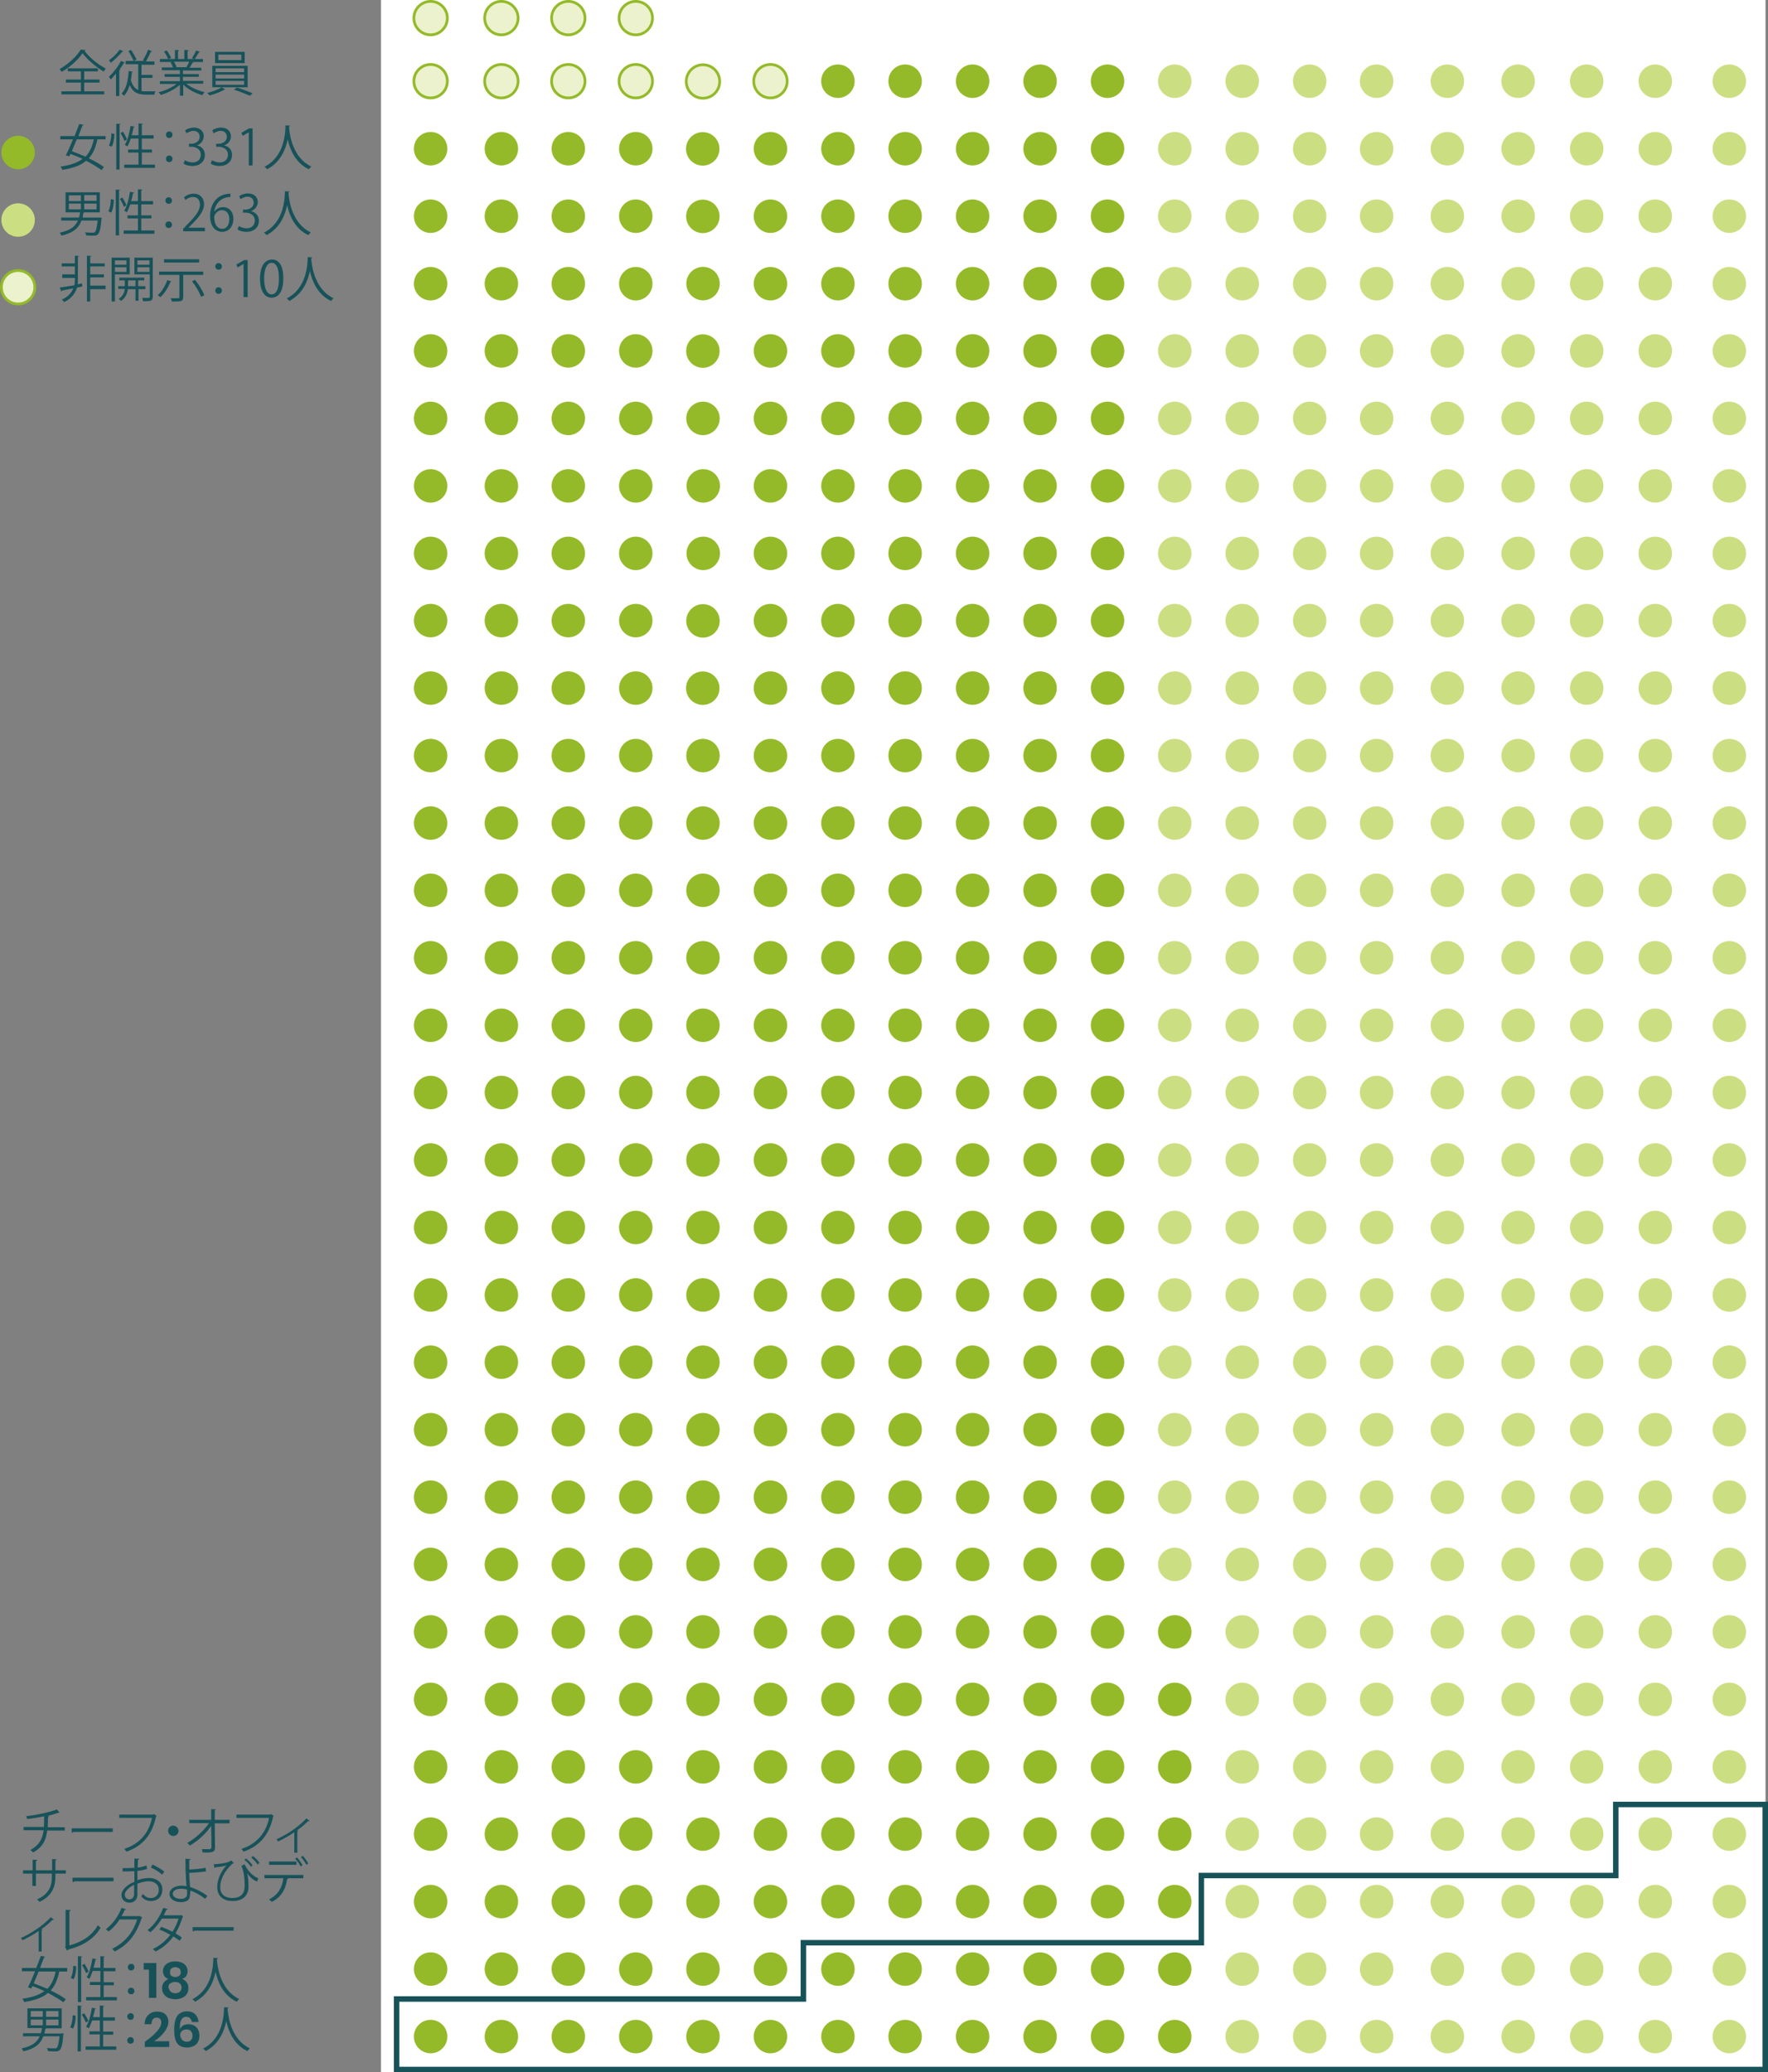 <?xml version="1.0" encoding="utf-8"?>
<!-- Generator: Adobe Illustrator 26.3.1, SVG Export Plug-In . SVG Version: 6.00 Build 0)  -->
<svg version="1.1" id="Layer_2_00000085957894577300514960000009415565003618357154_"
	 xmlns="http://www.w3.org/2000/svg" xmlns:xlink="http://www.w3.org/1999/xlink" x="0px" y="0px" viewBox="0 0 644.6 755.3"
	 style="enable-background:new 0 0 644.6 755.3;" xml:space="preserve">
<rect x="0" y="0" width="644.6" height="755.3" fill="#808080" stroke="none"/>
<style type="text/css">
	.st0{fill:#FFFFFF;}
	.st1{fill:#94BA29;}
	.st2{fill:#CCDE82;}
	.st3{fill:#EBF2CD;stroke:#94BA29;}
	.st4{fill:#EBF2CD;stroke:#94BA29;stroke-width:1;stroke-miterlimit:4;}
	.st5{fill:none;stroke:#175259;stroke-width:2;}
	.st6{fill:#175259;}
</style>
<rect x="138.9" y="0" class="st0" width="504.8" height="755.3"/>
<g id="Layer_1-2">
	<g id="Layer_5">
		<circle class="st1" cx="207.2" cy="742.3" r="6.1"/>
		<circle class="st1" cx="231.8" cy="742.3" r="6.1"/>
		<circle class="st1" cx="256.3" cy="742.3" r="6.1"/>
		<circle class="st1" cx="280.9" cy="742.3" r="6.1"/>
		<circle class="st1" cx="305.5" cy="742.3" r="6.1"/>
		<circle class="st1" cx="330" cy="742.3" r="6.1"/>
		<circle class="st1" cx="354.6" cy="742.3" r="6.1"/>
		<circle class="st1" cx="379.2" cy="742.3" r="6.1"/>
		<circle class="st1" cx="403.8" cy="742.3" r="6.1"/>
		<circle class="st1" cx="428.3" cy="742.3" r="6.1"/>
		<circle class="st2" cx="452.9" cy="742.3" r="6.1"/>
		<circle class="st2" cx="477.5" cy="742.3" r="6.1"/>
		<circle class="st1" cx="207.2" cy="717.7" r="6.1"/>
		<circle class="st1" cx="231.8" cy="717.7" r="6.1"/>
		<circle class="st1" cx="256.3" cy="717.7" r="6.1"/>
		<circle class="st1" cx="280.9" cy="717.7" r="6.1"/>
		<circle class="st1" cx="305.5" cy="717.7" r="6.1"/>
		<circle class="st1" cx="330" cy="717.7" r="6.1"/>
		<circle class="st1" cx="354.6" cy="717.7" r="6.1"/>
		<circle class="st1" cx="379.2" cy="717.7" r="6.1"/>
		<circle class="st1" cx="403.8" cy="717.7" r="6.1"/>
		<circle class="st1" cx="428.3" cy="717.7" r="6.1"/>
		<circle class="st2" cx="452.9" cy="717.7" r="6.1"/>
		<circle class="st2" cx="477.5" cy="717.7" r="6.1"/>
		<circle class="st1" cx="207.2" cy="693.1" r="6.1"/>
		<circle class="st1" cx="231.8" cy="693.1" r="6.1"/>
		<circle class="st1" cx="256.3" cy="693.1" r="6.1"/>
		<circle class="st1" cx="280.9" cy="693.1" r="6.1"/>
		<circle class="st1" cx="305.5" cy="693.1" r="6.1"/>
		<circle class="st1" cx="330" cy="693.1" r="6.1"/>
		<circle class="st1" cx="354.6" cy="693.1" r="6.1"/>
		<circle class="st1" cx="379.2" cy="693.1" r="6.1"/>
		<circle class="st1" cx="403.8" cy="693.1" r="6.1"/>
		<circle class="st1" cx="428.3" cy="693.1" r="6.1"/>
		<circle class="st2" cx="452.9" cy="693.1" r="6.1"/>
		<circle class="st2" cx="477.5" cy="693.1" r="6.1"/>
		<circle class="st1" cx="207.2" cy="668.5" r="6.1"/>
		<circle class="st1" cx="231.8" cy="668.5" r="6.1"/>
		<circle class="st1" cx="256.3" cy="668.5" r="6.1"/>
		<circle class="st1" cx="280.9" cy="668.5" r="6.1"/>
		<circle class="st1" cx="305.5" cy="668.5" r="6.1"/>
		<circle class="st1" cx="330" cy="668.5" r="6.1"/>
		<circle class="st1" cx="354.6" cy="668.5" r="6.1"/>
		<circle class="st1" cx="379.2" cy="668.5" r="6.1"/>
		<circle class="st1" cx="403.8" cy="668.5" r="6.1"/>
		<circle class="st1" cx="428.3" cy="668.5" r="6.1"/>
		<circle class="st2" cx="452.9" cy="668.5" r="6.1"/>
		<circle class="st2" cx="477.5" cy="668.5" r="6.1"/>
		<circle class="st1" cx="207.2" cy="644" r="6.1"/>
		<circle class="st1" cx="231.8" cy="644" r="6.1"/>
		<circle class="st1" cx="256.3" cy="644" r="6.1"/>
		<circle class="st1" cx="280.9" cy="644" r="6.1"/>
		<circle class="st1" cx="305.5" cy="644" r="6.1"/>
		<circle class="st1" cx="330" cy="644" r="6.1"/>
		<circle class="st1" cx="354.6" cy="644" r="6.1"/>
		<circle class="st1" cx="379.2" cy="644" r="6.1"/>
		<circle class="st1" cx="403.8" cy="644" r="6.1"/>
		<circle class="st1" cx="428.3" cy="644" r="6.1"/>
		<circle class="st2" cx="452.9" cy="644" r="6.1"/>
		<circle class="st2" cx="477.5" cy="644" r="6.1"/>
		<circle class="st1" cx="207.2" cy="619.4" r="6.1"/>
		<circle class="st1" cx="231.8" cy="619.4" r="6.1"/>
		<circle class="st1" cx="256.3" cy="619.4" r="6.1"/>
		<circle class="st1" cx="280.9" cy="619.4" r="6.1"/>
		<circle class="st1" cx="305.5" cy="619.4" r="6.1"/>
		<circle class="st1" cx="330" cy="619.4" r="6.1"/>
		<circle class="st1" cx="354.6" cy="619.4" r="6.1"/>
		<circle class="st1" cx="379.2" cy="619.4" r="6.1"/>
		<circle class="st1" cx="403.8" cy="619.4" r="6.1"/>
		<circle class="st1" cx="428.3" cy="619.4" r="6.1"/>
		<circle class="st2" cx="452.9" cy="619.4" r="6.1"/>
		<circle class="st2" cx="477.5" cy="619.4" r="6.1"/>
		<circle class="st1" cx="207.2" cy="594.8" r="6.1"/>
		<circle class="st1" cx="231.8" cy="594.8" r="6.1"/>
		<circle class="st1" cx="256.3" cy="594.8" r="6.1"/>
		<circle class="st1" cx="280.9" cy="594.8" r="6.1"/>
		<circle class="st1" cx="305.5" cy="594.8" r="6.1"/>
		<circle class="st1" cx="330" cy="594.8" r="6.1"/>
		<circle class="st1" cx="354.6" cy="594.8" r="6.1"/>
		<circle class="st1" cx="379.2" cy="594.8" r="6.1"/>
		<circle class="st1" cx="403.8" cy="594.8" r="6.1"/>
		<circle class="st1" cx="428.3" cy="594.8" r="6.1"/>
		<circle class="st2" cx="452.9" cy="594.8" r="6.1"/>
		<circle class="st2" cx="477.5" cy="594.8" r="6.1"/>
		<circle class="st1" cx="207.2" cy="570.2" r="6.1"/>
		<circle class="st1" cx="231.8" cy="570.2" r="6.1"/>
		<circle class="st1" cx="256.3" cy="570.2" r="6.1"/>
		<circle class="st1" cx="280.9" cy="570.2" r="6.1"/>
		<circle class="st1" cx="305.5" cy="570.2" r="6.1"/>
		<circle class="st1" cx="330" cy="570.2" r="6.1"/>
		<circle class="st1" cx="354.6" cy="570.2" r="6.1"/>
		<circle class="st1" cx="379.2" cy="570.2" r="6.1"/>
		<circle class="st1" cx="403.8" cy="570.2" r="6.1"/>
		<circle class="st2" cx="428.3" cy="570.2" r="6.1"/>
		<circle class="st2" cx="452.9" cy="570.2" r="6.1"/>
		<circle class="st2" cx="477.5" cy="570.2" r="6.1"/>
		<circle class="st1" cx="207.2" cy="545.7" r="6.1"/>
		<circle class="st1" cx="231.8" cy="545.7" r="6.1"/>
		<circle class="st1" cx="256.3" cy="545.7" r="6.1"/>
		<circle class="st1" cx="280.9" cy="545.7" r="6.1"/>
		<circle class="st1" cx="305.5" cy="545.7" r="6.1"/>
		<circle class="st1" cx="330" cy="545.7" r="6.1"/>
		<circle class="st1" cx="354.6" cy="545.7" r="6.1"/>
		<circle class="st1" cx="379.2" cy="545.7" r="6.1"/>
		<circle class="st1" cx="403.8" cy="545.7" r="6.1"/>
		<circle class="st2" cx="428.3" cy="545.7" r="6.1"/>
		<circle class="st2" cx="452.9" cy="545.7" r="6.1"/>
		<circle class="st2" cx="477.5" cy="545.7" r="6.1"/>
		<circle class="st1" cx="207.2" cy="521.1" r="6.1"/>
		<circle class="st1" cx="231.8" cy="521.1" r="6.1"/>
		<circle class="st1" cx="256.3" cy="521.1" r="6.1"/>
		<circle class="st1" cx="280.9" cy="521.1" r="6.1"/>
		<circle class="st1" cx="305.5" cy="521.1" r="6.1"/>
		<circle class="st1" cx="330" cy="521.1" r="6.1"/>
		<circle class="st1" cx="354.6" cy="521.1" r="6.1"/>
		<circle class="st1" cx="379.2" cy="521.1" r="6.1"/>
		<circle class="st1" cx="403.8" cy="521.1" r="6.1"/>
		<circle class="st2" cx="428.3" cy="521.1" r="6.1"/>
		<circle class="st2" cx="452.9" cy="521.1" r="6.1"/>
		<circle class="st2" cx="477.5" cy="521.1" r="6.1"/>
		<circle class="st1" cx="207.2" cy="496.5" r="6.1"/>
		<circle class="st1" cx="231.8" cy="496.5" r="6.1"/>
		<circle class="st1" cx="256.3" cy="496.5" r="6.1"/>
		<circle class="st1" cx="280.9" cy="496.5" r="6.1"/>
		<circle class="st1" cx="305.5" cy="496.5" r="6.1"/>
		<circle class="st1" cx="330" cy="496.5" r="6.1"/>
		<circle class="st1" cx="354.6" cy="496.5" r="6.1"/>
		<circle class="st1" cx="379.2" cy="496.5" r="6.1"/>
		<circle class="st1" cx="403.8" cy="496.5" r="6.1"/>
		<circle class="st2" cx="428.3" cy="496.5" r="6.1"/>
		<circle class="st2" cx="452.9" cy="496.5" r="6.1"/>
		<circle class="st2" cx="477.5" cy="496.5" r="6.1"/>
		<circle class="st1" cx="207.2" cy="472" r="6.1"/>
		<circle class="st1" cx="231.8" cy="472" r="6.1"/>
		<circle class="st1" cx="256.3" cy="472" r="6.1"/>
		<circle class="st1" cx="280.9" cy="472" r="6.1"/>
		<circle class="st1" cx="305.5" cy="472" r="6.1"/>
		<circle class="st1" cx="330" cy="472" r="6.1"/>
		<circle class="st1" cx="354.6" cy="472" r="6.1"/>
		<circle class="st1" cx="379.2" cy="472" r="6.1"/>
		<circle class="st1" cx="403.8" cy="472" r="6.1"/>
		<circle class="st2" cx="428.3" cy="472" r="6.1"/>
		<circle class="st2" cx="452.9" cy="472" r="6.1"/>
		<circle class="st2" cx="477.5" cy="472" r="6.1"/>
		<circle class="st1" cx="207.2" cy="447.4" r="6.1"/>
		<circle class="st1" cx="231.8" cy="447.4" r="6.1"/>
		<circle class="st1" cx="256.3" cy="447.4" r="6.1"/>
		<circle class="st1" cx="280.9" cy="447.4" r="6.1"/>
		<circle class="st1" cx="305.5" cy="447.4" r="6.1"/>
		<circle class="st1" cx="330" cy="447.4" r="6.1"/>
		<circle class="st1" cx="354.6" cy="447.4" r="6.1"/>
		<circle class="st1" cx="379.2" cy="447.4" r="6.1"/>
		<circle class="st1" cx="403.8" cy="447.4" r="6.1"/>
		<circle class="st2" cx="428.3" cy="447.4" r="6.1"/>
		<circle class="st2" cx="452.9" cy="447.4" r="6.1"/>
		<circle class="st2" cx="477.5" cy="447.4" r="6.1"/>
		<circle class="st1" cx="207.2" cy="422.8" r="6.1"/>
		<circle class="st1" cx="231.8" cy="422.8" r="6.1"/>
		<circle class="st1" cx="256.3" cy="422.8" r="6.1"/>
		<circle class="st1" cx="280.9" cy="422.8" r="6.1"/>
		<circle class="st1" cx="305.5" cy="422.8" r="6.1"/>
		<circle class="st1" cx="330" cy="422.8" r="6.1"/>
		<circle class="st1" cx="354.6" cy="422.8" r="6.1"/>
		<circle class="st1" cx="379.2" cy="422.8" r="6.1"/>
		<circle class="st1" cx="403.8" cy="422.8" r="6.1"/>
		<circle class="st2" cx="428.3" cy="422.8" r="6.1"/>
		<circle class="st2" cx="452.9" cy="422.8" r="6.1"/>
		<circle class="st2" cx="477.5" cy="422.8" r="6.1"/>
		<circle class="st1" cx="207.2" cy="398.2" r="6.1"/>
		<circle class="st1" cx="231.8" cy="398.2" r="6.1"/>
		<circle class="st1" cx="256.3" cy="398.2" r="6.1"/>
		<circle class="st1" cx="280.9" cy="398.2" r="6.1"/>
		<circle class="st1" cx="305.5" cy="398.2" r="6.1"/>
		<circle class="st1" cx="330" cy="398.2" r="6.1"/>
		<circle class="st1" cx="354.6" cy="398.2" r="6.1"/>
		<circle class="st1" cx="379.2" cy="398.2" r="6.1"/>
		<circle class="st1" cx="403.8" cy="398.2" r="6.1"/>
		<circle class="st2" cx="428.3" cy="398.2" r="6.1"/>
		<circle class="st2" cx="452.9" cy="398.2" r="6.1"/>
		<circle class="st2" cx="477.5" cy="398.2" r="6.1"/>
		<circle class="st1" cx="207.2" cy="373.7" r="6.1"/>
		<circle class="st1" cx="231.8" cy="373.7" r="6.1"/>
		<circle class="st1" cx="256.3" cy="373.7" r="6.1"/>
		<circle class="st1" cx="280.9" cy="373.7" r="6.1"/>
		<circle class="st1" cx="305.5" cy="373.7" r="6.1"/>
		<circle class="st1" cx="330" cy="373.7" r="6.1"/>
		<circle class="st1" cx="354.6" cy="373.7" r="6.1"/>
		<circle class="st1" cx="379.2" cy="373.7" r="6.1"/>
		<circle class="st1" cx="403.8" cy="373.7" r="6.1"/>
		<circle class="st2" cx="428.3" cy="373.7" r="6.1"/>
		<circle class="st2" cx="452.9" cy="373.7" r="6.1"/>
		<circle class="st2" cx="477.5" cy="373.7" r="6.1"/>
		<circle class="st1" cx="207.2" cy="349.1" r="6.1"/>
		<circle class="st1" cx="231.8" cy="349.1" r="6.1"/>
		<circle class="st1" cx="256.3" cy="349.1" r="6.1"/>
		<circle class="st1" cx="280.9" cy="349.1" r="6.1"/>
		<circle class="st1" cx="305.5" cy="349.1" r="6.1"/>
		<circle class="st1" cx="330" cy="349.1" r="6.1"/>
		<circle class="st1" cx="354.6" cy="349.1" r="6.1"/>
		<circle class="st1" cx="379.2" cy="349.1" r="6.1"/>
		<circle class="st1" cx="403.8" cy="349.1" r="6.1"/>
		<circle class="st2" cx="428.3" cy="349.1" r="6.1"/>
		<circle class="st2" cx="452.9" cy="349.1" r="6.1"/>
		<circle class="st2" cx="477.5" cy="349.1" r="6.1"/>
		<circle class="st1" cx="207.2" cy="324.5" r="6.1"/>
		<circle class="st1" cx="231.8" cy="324.5" r="6.1"/>
		<circle class="st1" cx="256.3" cy="324.5" r="6.1"/>
		<circle class="st1" cx="280.9" cy="324.5" r="6.1"/>
		<circle class="st1" cx="305.5" cy="324.5" r="6.1"/>
		<circle class="st1" cx="330" cy="324.5" r="6.1"/>
		<circle class="st1" cx="354.6" cy="324.5" r="6.1"/>
		<circle class="st1" cx="379.2" cy="324.5" r="6.1"/>
		<circle class="st1" cx="403.8" cy="324.5" r="6.1"/>
		<circle class="st2" cx="428.3" cy="324.5" r="6.1"/>
		<circle class="st2" cx="452.9" cy="324.5" r="6.1"/>
		<circle class="st2" cx="477.5" cy="324.5" r="6.1"/>
		<circle class="st1" cx="207.2" cy="300" r="6.1"/>
		<circle class="st1" cx="231.8" cy="300" r="6.1"/>
		<circle class="st1" cx="256.3" cy="300" r="6.1"/>
		<circle class="st1" cx="280.9" cy="300" r="6.1"/>
		<circle class="st1" cx="305.5" cy="300" r="6.1"/>
		<circle class="st1" cx="330" cy="300" r="6.1"/>
		<circle class="st1" cx="354.6" cy="300" r="6.1"/>
		<circle class="st1" cx="379.2" cy="300" r="6.1"/>
		<circle class="st1" cx="403.8" cy="300" r="6.1"/>
		<circle class="st2" cx="428.3" cy="300" r="6.1"/>
		<circle class="st2" cx="452.9" cy="300" r="6.1"/>
		<circle class="st2" cx="477.5" cy="300" r="6.1"/>
		<circle class="st1" cx="207.2" cy="275.4" r="6.1"/>
		<circle class="st1" cx="231.8" cy="275.4" r="6.1"/>
		<circle class="st1" cx="256.3" cy="275.4" r="6.1"/>
		<circle class="st1" cx="280.9" cy="275.4" r="6.1"/>
		<circle class="st1" cx="305.5" cy="275.4" r="6.1"/>
		<circle class="st1" cx="330" cy="275.4" r="6.1"/>
		<circle class="st1" cx="354.6" cy="275.4" r="6.1"/>
		<circle class="st1" cx="379.2" cy="275.4" r="6.1"/>
		<circle class="st1" cx="403.8" cy="275.4" r="6.1"/>
		<circle class="st2" cx="428.3" cy="275.4" r="6.1"/>
		<circle class="st2" cx="452.9" cy="275.4" r="6.1"/>
		<circle class="st2" cx="477.5" cy="275.4" r="6.1"/>
		<circle class="st1" cx="207.2" cy="250.8" r="6.1"/>
		<circle class="st1" cx="231.8" cy="250.8" r="6.1"/>
		
			<ellipse transform="matrix(0.16 -0.987 0.987 0.16 -32.322 463.671)" class="st1" cx="256.3" cy="250.8" rx="6.1" ry="6.1"/>
		<circle class="st1" cx="280.9" cy="250.8" r="6.1"/>
		<circle class="st1" cx="305.5" cy="250.8" r="6.1"/>
		<circle class="st1" cx="330" cy="250.8" r="6.1"/>
		<circle class="st1" cx="354.6" cy="250.8" r="6.1"/>
		<circle class="st1" cx="379.2" cy="250.8" r="6.1"/>
		<circle class="st1" cx="403.8" cy="250.8" r="6.1"/>
		<circle class="st2" cx="428.3" cy="250.8" r="6.1"/>
		<circle class="st2" cx="452.9" cy="250.8" r="6.1"/>
		<circle class="st2" cx="477.5" cy="250.8" r="6.1"/>
		<circle class="st1" cx="207.2" cy="226.2" r="6.1"/>
		<circle class="st1" cx="231.8" cy="226.2" r="6.1"/>
		<ellipse class="st1" cx="256.3" cy="226.3" rx="6.1" ry="6.1"/>
		<circle class="st1" cx="280.9" cy="226.2" r="6.1"/>
		<circle class="st1" cx="305.5" cy="226.2" r="6.1"/>
		<circle class="st1" cx="330" cy="226.2" r="6.1"/>
		<circle class="st1" cx="354.6" cy="226.2" r="6.1"/>
		<circle class="st1" cx="379.2" cy="226.2" r="6.1"/>
		<circle class="st1" cx="403.8" cy="226.2" r="6.1"/>
		<circle class="st2" cx="428.3" cy="226.2" r="6.1"/>
		<circle class="st2" cx="452.9" cy="226.2" r="6.1"/>
		<circle class="st2" cx="477.5" cy="226.2" r="6.1"/>
		<circle class="st1" cx="207.2" cy="201.7" r="6.1"/>
		<circle class="st1" cx="231.8" cy="201.7" r="6.1"/>
		<ellipse class="st1" cx="256.4" cy="201.7" rx="6.1" ry="6.1"/>
		<circle class="st1" cx="280.9" cy="201.7" r="6.1"/>
		<circle class="st1" cx="305.5" cy="201.7" r="6.1"/>
		<circle class="st1" cx="330" cy="201.7" r="6.1"/>
		<circle class="st1" cx="354.6" cy="201.7" r="6.1"/>
		<circle class="st1" cx="379.2" cy="201.7" r="6.1"/>
		<circle class="st1" cx="403.8" cy="201.7" r="6.1"/>
		<circle class="st2" cx="428.3" cy="201.7" r="6.1"/>
		<circle class="st2" cx="452.9" cy="201.7" r="6.1"/>
		<circle class="st2" cx="477.5" cy="201.7" r="6.1"/>
		<circle class="st1" cx="207.2" cy="177.1" r="6.1"/>
		<circle class="st1" cx="231.8" cy="177.1" r="6.1"/>
		<ellipse class="st1" cx="256.4" cy="177.1" rx="6.1" ry="6.1"/>
		<circle class="st1" cx="280.9" cy="177.1" r="6.1"/>
		<circle class="st1" cx="305.5" cy="177.1" r="6.1"/>
		<circle class="st1" cx="330" cy="177.1" r="6.1"/>
		<circle class="st1" cx="354.6" cy="177.1" r="6.1"/>
		<circle class="st1" cx="379.2" cy="177.1" r="6.1"/>
		<circle class="st1" cx="403.8" cy="177.1" r="6.1"/>
		<circle class="st2" cx="428.3" cy="177.1" r="6.1"/>
		<circle class="st2" cx="452.9" cy="177.1" r="6.1"/>
		<circle class="st2" cx="477.5" cy="177.1" r="6.1"/>
		<circle class="st1" cx="207.2" cy="152.5" r="6.1"/>
		<circle class="st1" cx="231.8" cy="152.5" r="6.1"/>
		<ellipse class="st1" cx="256.3" cy="152.5" rx="6.1" ry="6.1"/>
		<circle class="st1" cx="280.9" cy="152.5" r="6.1"/>
		<circle class="st1" cx="305.5" cy="152.5" r="6.1"/>
		<circle class="st1" cx="330" cy="152.5" r="6.1"/>
		<circle class="st1" cx="354.6" cy="152.5" r="6.1"/>
		<circle class="st1" cx="379.2" cy="152.5" r="6.1"/>
		<circle class="st1" cx="403.8" cy="152.5" r="6.1"/>
		<circle class="st2" cx="428.3" cy="152.5" r="6.1"/>
		<circle class="st2" cx="452.9" cy="152.5" r="6.1"/>
		<circle class="st2" cx="477.5" cy="152.5" r="6.1"/>
		<circle class="st1" cx="207.2" cy="127.9" r="6.1"/>
		<circle class="st1" cx="231.8" cy="127.9" r="6.1"/>
		<ellipse transform="matrix(0.16 -0.987 0.987 0.16 88.925 360.445)" class="st1" cx="256.3" cy="128" rx="6.1" ry="6.1"/>
		<circle class="st1" cx="280.9" cy="127.9" r="6.1"/>
		<circle class="st1" cx="305.5" cy="127.9" r="6.1"/>
		<circle class="st1" cx="330" cy="127.9" r="6.1"/>
		<circle class="st1" cx="354.6" cy="127.9" r="6.1"/>
		<circle class="st1" cx="379.2" cy="127.9" r="6.1"/>
		<circle class="st1" cx="403.8" cy="127.9" r="6.1"/>
		<circle class="st2" cx="428.3" cy="127.9" r="6.1"/>
		<circle class="st2" cx="452.9" cy="127.9" r="6.1"/>
		<circle class="st2" cx="477.5" cy="127.9" r="6.1"/>
		<circle class="st1" cx="207.2" cy="103.4" r="6.1"/>
		<circle class="st1" cx="231.8" cy="103.4" r="6.1"/>
		
			<ellipse transform="matrix(0.16 -0.987 0.987 0.16 113.241 339.891)" class="st1" cx="256.4" cy="103.4" rx="6.1" ry="6.1"/>
		<circle class="st1" cx="280.9" cy="103.4" r="6.1"/>
		<circle class="st1" cx="305.5" cy="103.4" r="6.1"/>
		<circle class="st1" cx="330" cy="103.4" r="6.1"/>
		<circle class="st1" cx="354.6" cy="103.4" r="6.1"/>
		<circle class="st1" cx="379.2" cy="103.4" r="6.1"/>
		<circle class="st1" cx="403.8" cy="103.4" r="6.1"/>
		<circle class="st2" cx="428.3" cy="103.4" r="6.1"/>
		<circle class="st2" cx="452.9" cy="103.4" r="6.1"/>
		<circle class="st2" cx="477.5" cy="103.4" r="6.1"/>
		<circle class="st1" cx="207.2" cy="78.8" r="6.1"/>
		<circle class="st1" cx="231.8" cy="78.8" r="6.1"/>
		
			<ellipse transform="matrix(0.16 -0.987 0.987 0.16 137.474 319.223)" class="st1" cx="256.3" cy="78.8" rx="6.1" ry="6.1"/>
		<circle class="st1" cx="280.9" cy="78.8" r="6.1"/>
		<circle class="st1" cx="305.5" cy="78.8" r="6.1"/>
		<circle class="st1" cx="330" cy="78.8" r="6.1"/>
		<circle class="st1" cx="354.6" cy="78.8" r="6.1"/>
		<circle class="st1" cx="379.2" cy="78.8" r="6.1"/>
		<circle class="st1" cx="403.8" cy="78.8" r="6.1"/>
		<circle class="st2" cx="428.3" cy="78.8" r="6.1"/>
		<circle class="st2" cx="452.9" cy="78.8" r="6.1"/>
		<circle class="st2" cx="477.5" cy="78.8" r="6.1"/>
		<circle class="st1" cx="207.2" cy="54.2" r="6.1"/>
		<circle class="st1" cx="231.8" cy="54.2" r="6.1"/>
		
			<ellipse transform="matrix(0.16 -0.987 0.987 0.16 161.707 298.555)" class="st1" cx="256.3" cy="54.2" rx="6.1" ry="6.1"/>
		<circle class="st1" cx="280.9" cy="54.2" r="6.1"/>
		<circle class="st1" cx="305.5" cy="54.2" r="6.1"/>
		<circle class="st1" cx="330" cy="54.2" r="6.1"/>
		<circle class="st1" cx="354.6" cy="54.2" r="6.1"/>
		<circle class="st1" cx="379.2" cy="54.2" r="6.1"/>
		<circle class="st1" cx="403.8" cy="54.2" r="6.1"/>
		<circle class="st2" cx="428.3" cy="54.2" r="6.1"/>
		<circle class="st2" cx="452.9" cy="54.2" r="6.1"/>
		<circle class="st2" cx="477.5" cy="54.2" r="6.1"/>
		<circle class="st3" cx="207.2" cy="29.6" r="6.1"/>
		<circle class="st3" cx="231.8" cy="29.6" r="6.1"/>
		<ellipse class="st4" cx="256.3" cy="29.7" rx="6.1" ry="6.1"/>
		<circle class="st3" cx="280.9" cy="29.6" r="6.1"/>
		<circle class="st1" cx="305.5" cy="29.6" r="6.1"/>
		<circle class="st1" cx="6.6" cy="55.6" r="6.1"/>
		<circle class="st1" cx="330" cy="29.6" r="6.1"/>
		<circle class="st1" cx="354.6" cy="29.6" r="6.1"/>
		<circle class="st1" cx="379.2" cy="29.6" r="6.1"/>
		<circle class="st1" cx="403.8" cy="29.6" r="6.1"/>
		<circle class="st2" cx="428.3" cy="29.6" r="6.1"/>
		<circle class="st2" cx="452.9" cy="29.6" r="6.1"/>
		<circle class="st2" cx="477.5" cy="29.6" r="6.1"/>
		<circle class="st2" cx="6.6" cy="80.2" r="6.1"/>
		<circle class="st1" cx="182.8" cy="742.3" r="6.1"/>
		<circle class="st1" cx="182.8" cy="717.7" r="6.1"/>
		<circle class="st1" cx="182.8" cy="693.1" r="6.1"/>
		<circle class="st1" cx="182.8" cy="668.5" r="6.1"/>
		<circle class="st1" cx="182.8" cy="644" r="6.1"/>
		<circle class="st1" cx="182.8" cy="619.4" r="6.1"/>
		<circle class="st1" cx="182.8" cy="594.8" r="6.1"/>
		<circle class="st1" cx="182.8" cy="570.2" r="6.1"/>
		<circle class="st1" cx="182.8" cy="545.7" r="6.1"/>
		<circle class="st1" cx="182.8" cy="521.1" r="6.1"/>
		<circle class="st1" cx="182.8" cy="496.5" r="6.1"/>
		<circle class="st1" cx="182.8" cy="472" r="6.1"/>
		<circle class="st1" cx="182.8" cy="447.4" r="6.1"/>
		<circle class="st1" cx="182.8" cy="422.8" r="6.1"/>
		<circle class="st1" cx="182.8" cy="398.2" r="6.1"/>
		<circle class="st1" cx="182.8" cy="373.7" r="6.1"/>
		<circle class="st1" cx="182.8" cy="349.1" r="6.1"/>
		<circle class="st1" cx="182.8" cy="324.5" r="6.1"/>
		<circle class="st1" cx="182.8" cy="300" r="6.1"/>
		<circle class="st1" cx="182.8" cy="275.4" r="6.1"/>
		<circle class="st1" cx="182.8" cy="250.8" r="6.1"/>
		<circle class="st1" cx="182.8" cy="226.2" r="6.1"/>
		<circle class="st1" cx="182.8" cy="201.7" r="6.1"/>
		<circle class="st1" cx="182.8" cy="177.1" r="6.1"/>
		<circle class="st1" cx="182.8" cy="152.5" r="6.1"/>
		<circle class="st1" cx="182.8" cy="127.9" r="6.1"/>
		<circle class="st1" cx="182.8" cy="103.4" r="6.1"/>
		<circle class="st1" cx="182.8" cy="78.8" r="6.1"/>
		<circle class="st1" cx="182.8" cy="54.2" r="6.1"/>
		<circle class="st3" cx="182.8" cy="29.6" r="6.1"/>
		<circle class="st1" cx="157" cy="742.3" r="6.1"/>
		<circle class="st1" cx="157" cy="717.7" r="6.1"/>
		<circle class="st1" cx="157" cy="693.1" r="6.1"/>
		<circle class="st1" cx="157" cy="668.5" r="6.1"/>
		<circle class="st1" cx="157" cy="644" r="6.1"/>
		<circle class="st1" cx="157" cy="619.4" r="6.1"/>
		<circle class="st1" cx="157" cy="594.8" r="6.1"/>
		<circle class="st1" cx="157" cy="570.2" r="6.1"/>
		<circle class="st1" cx="157" cy="545.7" r="6.1"/>
		<circle class="st1" cx="157" cy="521.1" r="6.1"/>
		<circle class="st1" cx="157" cy="496.5" r="6.1"/>
		<circle class="st1" cx="157" cy="472" r="6.1"/>
		<circle class="st1" cx="157" cy="447.4" r="6.1"/>
		<circle class="st1" cx="157" cy="422.8" r="6.1"/>
		<circle class="st1" cx="157" cy="398.2" r="6.1"/>
		<circle class="st1" cx="157" cy="373.7" r="6.1"/>
		<circle class="st1" cx="157" cy="349.1" r="6.1"/>
		<circle class="st1" cx="157" cy="324.5" r="6.1"/>
		<circle class="st1" cx="157" cy="300" r="6.1"/>
		<circle class="st1" cx="157" cy="275.4" r="6.1"/>
		<circle class="st1" cx="157" cy="250.8" r="6.1"/>
		<circle class="st1" cx="157" cy="226.2" r="6.1"/>
		<circle class="st1" cx="157" cy="201.7" r="6.1"/>
		<circle class="st1" cx="157" cy="177.1" r="6.1"/>
		<circle class="st1" cx="157" cy="152.5" r="6.1"/>
		<circle class="st1" cx="157" cy="127.9" r="6.1"/>
		<circle class="st1" cx="157" cy="103.4" r="6.1"/>
		<circle class="st1" cx="157" cy="78.8" r="6.1"/>
		<circle class="st1" cx="157" cy="54.2" r="6.1"/>
		<circle class="st3" cx="157" cy="29.6" r="6.1"/>
		<circle class="st3" cx="207.2" cy="6.6" r="6.1"/>
		<circle class="st3" cx="231.8" cy="6.6" r="6.1"/>
		<circle class="st3" cx="182.8" cy="6.6" r="6.1"/>
		<circle class="st3" cx="157" cy="6.6" r="6.1"/>
		<circle class="st3" cx="6.6" cy="104.7" r="6.1"/>
		<circle class="st2" cx="501.9" cy="742.3" r="6.1"/>
		<circle class="st2" cx="501.9" cy="717.7" r="6.1"/>
		<circle class="st2" cx="501.9" cy="693.1" r="6.1"/>
		<circle class="st2" cx="501.9" cy="668.5" r="6.1"/>
		<circle class="st2" cx="501.9" cy="644" r="6.1"/>
		<circle class="st2" cx="501.9" cy="619.4" r="6.1"/>
		<circle class="st2" cx="501.9" cy="594.8" r="6.1"/>
		<circle class="st2" cx="501.9" cy="570.2" r="6.1"/>
		<circle class="st2" cx="501.9" cy="545.7" r="6.1"/>
		<circle class="st2" cx="501.9" cy="521.1" r="6.1"/>
		<circle class="st2" cx="501.9" cy="496.5" r="6.1"/>
		<circle class="st2" cx="501.9" cy="472" r="6.1"/>
		<circle class="st2" cx="501.9" cy="447.4" r="6.1"/>
		<circle class="st2" cx="501.9" cy="422.8" r="6.1"/>
		<circle class="st2" cx="501.9" cy="398.2" r="6.1"/>
		<circle class="st2" cx="501.9" cy="373.7" r="6.1"/>
		<circle class="st2" cx="501.9" cy="349.1" r="6.1"/>
		<circle class="st2" cx="501.9" cy="324.5" r="6.1"/>
		<circle class="st2" cx="501.9" cy="300" r="6.1"/>
		<circle class="st2" cx="501.9" cy="275.4" r="6.1"/>
		<circle class="st2" cx="501.9" cy="250.8" r="6.1"/>
		<circle class="st2" cx="501.9" cy="226.2" r="6.1"/>
		<circle class="st2" cx="501.9" cy="201.7" r="6.1"/>
		<circle class="st2" cx="501.9" cy="177.1" r="6.1"/>
		<circle class="st2" cx="501.9" cy="152.5" r="6.1"/>
		<circle class="st2" cx="501.9" cy="127.9" r="6.1"/>
		<circle class="st2" cx="501.9" cy="103.4" r="6.1"/>
		<circle class="st2" cx="501.9" cy="78.8" r="6.1"/>
		<circle class="st2" cx="501.9" cy="54.2" r="6.1"/>
		<circle class="st2" cx="501.9" cy="29.6" r="6.1"/>
		<circle class="st2" cx="527.7" cy="742.3" r="6.1"/>
		<circle class="st2" cx="527.7" cy="717.7" r="6.1"/>
		<circle class="st2" cx="527.7" cy="693.1" r="6.1"/>
		<circle class="st2" cx="527.7" cy="668.5" r="6.1"/>
		<circle class="st2" cx="527.7" cy="644" r="6.1"/>
		<circle class="st2" cx="527.7" cy="619.4" r="6.1"/>
		<circle class="st2" cx="527.7" cy="594.8" r="6.1"/>
		<circle class="st2" cx="527.7" cy="570.2" r="6.1"/>
		<circle class="st2" cx="527.7" cy="545.7" r="6.1"/>
		<circle class="st2" cx="527.7" cy="521.1" r="6.1"/>
		<circle class="st2" cx="527.7" cy="496.5" r="6.1"/>
		<circle class="st2" cx="527.7" cy="472" r="6.1"/>
		<circle class="st2" cx="527.7" cy="447.4" r="6.1"/>
		<circle class="st2" cx="527.7" cy="422.8" r="6.1"/>
		<circle class="st2" cx="527.7" cy="398.2" r="6.1"/>
		<circle class="st2" cx="527.7" cy="373.7" r="6.1"/>
		<circle class="st2" cx="527.7" cy="349.1" r="6.1"/>
		<circle class="st2" cx="527.7" cy="324.5" r="6.1"/>
		<circle class="st2" cx="527.7" cy="300" r="6.1"/>
		<circle class="st2" cx="527.7" cy="275.4" r="6.1"/>
		<circle class="st2" cx="527.7" cy="250.8" r="6.1"/>
		<circle class="st2" cx="527.7" cy="226.2" r="6.1"/>
		<circle class="st2" cx="527.7" cy="201.7" r="6.1"/>
		<circle class="st2" cx="527.7" cy="177.1" r="6.1"/>
		<circle class="st2" cx="527.7" cy="152.5" r="6.1"/>
		<circle class="st2" cx="527.7" cy="127.9" r="6.1"/>
		<circle class="st2" cx="527.7" cy="103.4" r="6.1"/>
		<circle class="st2" cx="527.7" cy="78.8" r="6.1"/>
		<circle class="st2" cx="527.7" cy="54.2" r="6.1"/>
		<circle class="st2" cx="527.7" cy="29.6" r="6.1"/>
		<circle class="st2" cx="553.5" cy="742.3" r="6.1"/>
		<circle class="st2" cx="553.5" cy="717.7" r="6.1"/>
		<circle class="st2" cx="553.5" cy="693.1" r="6.1"/>
		<circle class="st2" cx="553.5" cy="668.5" r="6.1"/>
		<circle class="st2" cx="553.5" cy="644" r="6.1"/>
		<circle class="st2" cx="553.5" cy="619.4" r="6.1"/>
		<circle class="st2" cx="553.5" cy="594.8" r="6.1"/>
		<circle class="st2" cx="553.5" cy="570.2" r="6.1"/>
		<circle class="st2" cx="553.5" cy="545.7" r="6.1"/>
		<circle class="st2" cx="553.5" cy="521.1" r="6.1"/>
		<circle class="st2" cx="553.5" cy="496.5" r="6.1"/>
		<circle class="st2" cx="553.5" cy="472" r="6.1"/>
		<circle class="st2" cx="553.5" cy="447.4" r="6.1"/>
		<circle class="st2" cx="553.5" cy="422.8" r="6.1"/>
		<circle class="st2" cx="553.5" cy="398.2" r="6.1"/>
		<circle class="st2" cx="553.5" cy="373.7" r="6.1"/>
		<circle class="st2" cx="553.5" cy="349.1" r="6.1"/>
		<circle class="st2" cx="553.5" cy="324.5" r="6.1"/>
		<circle class="st2" cx="553.5" cy="300" r="6.1"/>
		<circle class="st2" cx="553.5" cy="275.4" r="6.1"/>
		<circle class="st2" cx="553.5" cy="250.8" r="6.1"/>
		<circle class="st2" cx="553.5" cy="226.2" r="6.1"/>
		<circle class="st2" cx="553.5" cy="201.7" r="6.1"/>
		<circle class="st2" cx="553.5" cy="177.1" r="6.1"/>
		<circle class="st2" cx="553.5" cy="152.5" r="6.1"/>
		<circle class="st2" cx="553.5" cy="127.9" r="6.1"/>
		<circle class="st2" cx="553.5" cy="103.4" r="6.1"/>
		<circle class="st2" cx="553.5" cy="78.8" r="6.1"/>
		<circle class="st2" cx="553.5" cy="54.2" r="6.1"/>
		<circle class="st2" cx="553.5" cy="29.6" r="6.1"/>
		<circle class="st2" cx="578.5" cy="742.3" r="6.1"/>
		<circle class="st2" cx="578.5" cy="717.7" r="6.1"/>
		<circle class="st2" cx="578.5" cy="693.1" r="6.1"/>
		<circle class="st2" cx="578.5" cy="668.5" r="6.1"/>
		<circle class="st2" cx="578.5" cy="644" r="6.1"/>
		<circle class="st2" cx="578.5" cy="619.4" r="6.1"/>
		<circle class="st2" cx="578.5" cy="594.8" r="6.1"/>
		<circle class="st2" cx="578.5" cy="570.2" r="6.1"/>
		<circle class="st2" cx="578.5" cy="545.7" r="6.1"/>
		<circle class="st2" cx="578.5" cy="521.1" r="6.1"/>
		<circle class="st2" cx="578.5" cy="496.5" r="6.1"/>
		<circle class="st2" cx="578.5" cy="472" r="6.1"/>
		<circle class="st2" cx="578.5" cy="447.4" r="6.1"/>
		<circle class="st2" cx="578.5" cy="422.8" r="6.1"/>
		<circle class="st2" cx="578.5" cy="398.2" r="6.1"/>
		<circle class="st2" cx="578.5" cy="373.7" r="6.1"/>
		<circle class="st2" cx="578.5" cy="349.1" r="6.1"/>
		<circle class="st2" cx="578.5" cy="324.5" r="6.1"/>
		<circle class="st2" cx="578.5" cy="300" r="6.1"/>
		<circle class="st2" cx="578.5" cy="275.4" r="6.1"/>
		<circle class="st2" cx="578.5" cy="250.8" r="6.1"/>
		<circle class="st2" cx="578.5" cy="226.2" r="6.1"/>
		<circle class="st2" cx="578.5" cy="201.7" r="6.1"/>
		<circle class="st2" cx="578.5" cy="177.1" r="6.1"/>
		<circle class="st2" cx="578.5" cy="152.5" r="6.1"/>
		<circle class="st2" cx="578.5" cy="127.9" r="6.1"/>
		<circle class="st2" cx="578.5" cy="103.4" r="6.1"/>
		<circle class="st2" cx="578.5" cy="78.8" r="6.1"/>
		<circle class="st2" cx="578.5" cy="54.2" r="6.1"/>
		<circle class="st2" cx="578.5" cy="29.6" r="6.1"/>
		<circle class="st2" cx="603.5" cy="742.3" r="6.1"/>
		<circle class="st2" cx="603.5" cy="717.7" r="6.1"/>
		<circle class="st2" cx="603.5" cy="693.1" r="6.1"/>
		<circle class="st2" cx="603.5" cy="668.5" r="6.1"/>
		<circle class="st2" cx="603.5" cy="644" r="6.1"/>
		<circle class="st2" cx="603.5" cy="619.4" r="6.1"/>
		<circle class="st2" cx="603.5" cy="594.8" r="6.1"/>
		<circle class="st2" cx="603.5" cy="570.2" r="6.1"/>
		<circle class="st2" cx="603.5" cy="545.7" r="6.1"/>
		<circle class="st2" cx="603.5" cy="521.1" r="6.1"/>
		<circle class="st2" cx="603.5" cy="496.5" r="6.1"/>
		<circle class="st2" cx="603.5" cy="472" r="6.1"/>
		<circle class="st2" cx="603.5" cy="447.4" r="6.1"/>
		<circle class="st2" cx="603.5" cy="422.8" r="6.1"/>
		<circle class="st2" cx="603.5" cy="398.2" r="6.1"/>
		<circle class="st2" cx="603.5" cy="373.7" r="6.1"/>
		<circle class="st2" cx="603.5" cy="349.1" r="6.1"/>
		<circle class="st2" cx="603.5" cy="324.5" r="6.1"/>
		<circle class="st2" cx="603.5" cy="300" r="6.1"/>
		<circle class="st2" cx="603.5" cy="275.4" r="6.1"/>
		<circle class="st2" cx="603.5" cy="250.8" r="6.1"/>
		<circle class="st2" cx="603.5" cy="226.2" r="6.1"/>
		<circle class="st2" cx="603.5" cy="201.7" r="6.1"/>
		<circle class="st2" cx="603.5" cy="177.1" r="6.1"/>
		<circle class="st2" cx="603.5" cy="152.5" r="6.1"/>
		<circle class="st2" cx="603.5" cy="127.9" r="6.1"/>
		<circle class="st2" cx="603.5" cy="103.4" r="6.1"/>
		<circle class="st2" cx="603.5" cy="78.8" r="6.1"/>
		<circle class="st2" cx="603.5" cy="54.2" r="6.1"/>
		<circle class="st2" cx="603.5" cy="29.6" r="6.1"/>
		<circle class="st2" cx="630.5" cy="742.3" r="6.1"/>
		<circle class="st2" cx="630.5" cy="717.7" r="6.1"/>
		<circle class="st2" cx="630.5" cy="693.1" r="6.1"/>
		<circle class="st2" cx="630.5" cy="668.5" r="6.1"/>
		<circle class="st2" cx="630.5" cy="644" r="6.1"/>
		<circle class="st2" cx="630.5" cy="619.4" r="6.1"/>
		<circle class="st2" cx="630.5" cy="594.8" r="6.1"/>
		<circle class="st2" cx="630.5" cy="570.2" r="6.1"/>
		<circle class="st2" cx="630.5" cy="545.7" r="6.1"/>
		<circle class="st2" cx="630.5" cy="521.1" r="6.1"/>
		<circle class="st2" cx="630.5" cy="496.5" r="6.1"/>
		<circle class="st2" cx="630.5" cy="472" r="6.1"/>
		<circle class="st2" cx="630.5" cy="447.4" r="6.1"/>
		<circle class="st2" cx="630.5" cy="422.8" r="6.1"/>
		<circle class="st2" cx="630.5" cy="398.2" r="6.1"/>
		<circle class="st2" cx="630.5" cy="373.7" r="6.1"/>
		<circle class="st2" cx="630.5" cy="349.1" r="6.1"/>
		<circle class="st2" cx="630.5" cy="324.5" r="6.1"/>
		<circle class="st2" cx="630.5" cy="300" r="6.1"/>
		<circle class="st2" cx="630.5" cy="275.4" r="6.1"/>
		<circle class="st2" cx="630.5" cy="250.8" r="6.1"/>
		<circle class="st2" cx="630.5" cy="226.2" r="6.1"/>
		<circle class="st2" cx="630.5" cy="201.7" r="6.1"/>
		<circle class="st2" cx="630.5" cy="177.1" r="6.1"/>
		<circle class="st2" cx="630.5" cy="152.5" r="6.1"/>
		<circle class="st2" cx="630.5" cy="127.9" r="6.1"/>
		<circle class="st2" cx="630.5" cy="103.4" r="6.1"/>
		<circle class="st2" cx="630.5" cy="78.8" r="6.1"/>
		<circle class="st2" cx="630.5" cy="54.2" r="6.1"/>
		<circle class="st2" cx="630.5" cy="29.6" r="6.1"/>
	</g>
	<path id="Path_661" class="st5" d="M144.6,754.3h499v-96.6h-54.5v25.9H438v24.5H292.9v20.5H144.6V754.3z"/>
</g>
<g>
	<path class="st6" d="M23.5,667.2h-6.3c-0.4,3.5-1.6,6-5.1,8c-0.3-0.3-0.7-0.6-1-0.9c3.2-1.8,4.4-4,4.8-7.2H8.6v-1.2H16
		c0.1-1.2,0.1-2.4,0.1-3.9c-1.8,0.4-4.2,0.8-6.2,1c-0.1-0.3-0.2-0.7-0.4-1c6.3-0.8,10-2,11.2-2.5l1,1.1c-0.1,0-0.1,0.1-0.2,0.1
		c-0.1,0-0.1,0-0.2,0c-1,0.4-2.6,0.8-4,1.2l0.6,0.1c0,0.2-0.1,0.3-0.4,0.3c0,1.4,0,2.6-0.1,3.7h6.2V667.2z"/>
	<path class="st6" d="M26.1,666.4h15v1.3H26.8c-0.1,0.2-0.3,0.3-0.6,0.3L26.1,666.4z"/>
	<path class="st6" d="M57.1,661.8c-0.1,0.1-0.1,0.2-0.2,0.2c-1.4,6.8-5,10.9-10.8,12.9c-0.2-0.3-0.6-0.8-0.8-1
		c5.6-1.8,9-5.8,10.1-11.3H43.5v-1.2h12.2l0.3-0.2L57.1,661.8z"/>
	<path class="st6" d="M65.1,667.3c0,1-0.8,1.9-1.9,1.9c-1,0-1.9-0.8-1.9-1.9s0.8-1.9,1.9-1.9C64.3,665.5,65.1,666.4,65.1,667.3z"/>
	<path class="st6" d="M83.7,664.6h-5.4l0.1,8.8c0,1.8-1.2,1.9-4.5,1.8c-0.1-0.3-0.2-0.8-0.3-1.2c1.2,0,2.6,0,2.9,0
		c0.4-0.1,0.6-0.3,0.6-0.7l-0.1-7.8c-1.8,2.7-4.8,5.5-7.8,7.2c-0.2-0.3-0.6-0.7-0.9-1c2.9-1.6,6-4.4,7.9-7.2h-7.2v-1.2H77l0-3.9
		l1.7,0.1c0,0.2-0.2,0.3-0.4,0.3l0,3.5h5.4V664.6z"/>
	<path class="st6" d="M99.8,661.8c-0.1,0.1-0.1,0.2-0.2,0.2c-1.4,6.8-5,10.9-10.8,12.9c-0.2-0.3-0.6-0.8-0.8-1
		c5.6-1.8,9-5.8,10.1-11.3H86.2v-1.2h12.2l0.3-0.2L99.8,661.8z"/>
	<path class="st6" d="M112.9,663.7c-0.1,0.1-0.2,0.1-0.3,0.1c-0.1,0-0.2,0-0.3,0c-1.2,1.2-2.6,2.4-4,3.3c0.2,0.1,0.3,0.1,0.4,0.2
		c0,0.1-0.2,0.2-0.3,0.2v7.8h-1.1v-7.5c-1.5,1.1-4,2.5-5.9,3.4c-0.1-0.2-0.4-0.6-0.6-0.8c3.1-1.4,7.7-4.1,10.9-7.6L112.9,663.7z"/>
	<path class="st6" d="M24,682.9h-3.8v1.2c0,3.4-1.1,6.9-5.8,9.1c-0.2-0.3-0.6-0.6-0.9-0.9c4.6-2,5.4-5.2,5.4-8.1v-1.3h-5.8v4.5h-1.3
		v-4.5H8.4v-1.2h3.5v-3.9l1.7,0.1c0,0.2-0.2,0.3-0.5,0.4v3.4H19v-4.1l1.7,0.1c0,0.2-0.2,0.3-0.5,0.3v3.7H24V682.9z"/>
	<path class="st6" d="M26.4,684.4h15v1.3H27.1c-0.1,0.2-0.3,0.3-0.6,0.3L26.4,684.4z"/>
	<path class="st6" d="M53.6,681.2c-1,0.3-2.1,0.6-3.5,0.7c0,1.1,0,2.4,0,3.4c1.4-0.5,2.9-0.8,4.1-0.8c3.1,0,5,1.7,5,4.2
		c0,2.4-1.5,4.2-4.2,4.2c-1.3,0-2.5-0.5-3.5-1.7c0.2-0.3,0.5-0.6,0.6-0.9c0.9,1.1,1.8,1.5,2.9,1.5c1.9,0,2.9-1.4,2.9-3
		c0-1.7-1.3-3.1-3.7-3.1c-1.2,0-2.6,0.3-4.1,0.9c0,1.3,0,3.5,0,4c0,1.6-1.1,2.9-2.8,2.9c-1.7,0-3-1-3-2.8c0-1.2,0.8-2.4,2.3-3.5
		c0.6-0.5,1.5-0.9,2.4-1.3V682c-1.4,0.1-2.9,0.1-4.3,0.1l0-1.2c1.6,0,3,0,4.3-0.1v-3.4l1.8,0.1c0,0.2-0.2,0.3-0.5,0.4
		c0,0.7-0.1,1.8-0.1,2.8c1.2-0.1,2.3-0.4,3.2-0.8L53.6,681.2z M48.9,690.4c0-0.5,0-1.9,0-3.4c-0.7,0.3-1.3,0.7-1.8,1.1
		c-0.9,0.7-1.6,1.7-1.6,2.5c0,0.9,0.6,1.7,1.8,1.7C48.2,692.2,48.9,691.5,48.9,690.4L48.9,690.4z M59.1,683.3
		c-0.9-0.9-2.6-2-4.1-2.6l0.6-1.1c1.5,0.7,3.3,1.7,4.3,2.6L59.1,683.3z"/>
	<path class="st6" d="M74.8,692.1c-1.5-1.2-3.5-2.4-5.4-3c0,0.7-0.1,1.6-0.2,2.1c-0.1,1.5-1.5,2.1-3.2,2.1c-2.3,0-4.2-1.1-4.2-3
		c0-1.8,1.9-2.9,4.1-3c0.6,0,1.4,0,2.1,0.2c0-0.5-0.1-0.9-0.1-1.3c-0.2-2.4-0.3-6.1-0.3-8.7l1.9,0.1c0,0.2-0.2,0.3-0.5,0.4
		c0,0.5,0,2.9,0,3.4c1.2,0,3.8-0.2,6-0.6l0.1,1.3c-2.1,0.3-4.7,0.5-6.1,0.5c0,1,0,1.4,0.3,5.2c2.3,0.7,4.5,1.9,6.3,3.2L74.8,692.1z
		 M65.9,688.4c-1.7,0-2.9,0.8-2.9,1.8c0,1.3,1.4,1.9,2.9,1.9c1.3,0,2.3-0.5,2.3-1.7c0-0.4,0-1.2,0-1.7
		C67.4,688.5,66.6,688.4,65.9,688.4z"/>
	<path class="st6" d="M77.9,679.5c2-0.1,4.1-0.4,5-0.7c0.6-0.2,1-0.4,1.4-0.7l0.9,0.9c-1.7,1.1-4.9,4.9-4.9,8.8c0,3,2.1,4,4.4,4
		c4.5,0,4.5-3.4,4.5-4.8c0-2.3-0.3-5-1.2-6.9l1.2-0.6c1.1,2.6,3.3,4.5,5,5.1l-0.5,1.2c-1.4-0.5-3-2-3.6-3.1h0
		c0.4,1.6,0.5,3.4,0.5,4.7v0.5c-0.1,3-2.1,5-5.7,5c-3.2,0-5.7-1.5-5.7-5.2c0-2.5,1.3-5.6,3.4-7.8c-0.9,0.3-2.4,0.6-4.1,0.7
		c-0.1,0.1-0.2,0.3-0.3,0.3L77.9,679.5z M91.5,680.4c-0.5-0.8-1.4-1.8-2.4-2.5l0.6-0.5c1,0.8,1.9,1.7,2.4,2.5L91.5,680.4z
		 M93.9,679.6c-0.5-0.9-1.4-1.8-2.3-2.5l0.6-0.6c1,0.8,1.9,1.6,2.4,2.5L93.9,679.6z"/>
	<path class="st6" d="M110.7,684.6h-5.9l0.3,0.1c0,0.1-0.2,0.2-0.4,0.2c-0.5,3.3-1.9,6.5-5.6,8.3c-0.2-0.2-0.7-0.6-1-0.9
		c3.5-1.8,4.8-4.5,5.2-7.7h-6.9v-1.2h14.2V684.6z M108.1,679.7h-10v-1.2h10V679.7z M108.3,677c0.7,0.8,1.6,2,2,2.8l-0.7,0.5
		c-0.4-0.8-1.2-2.1-2-2.8L108.3,677z M110.4,676.4c0.7,0.8,1.6,2,2,2.8l-0.7,0.5c-0.4-0.8-1.3-2.1-2-2.8L110.4,676.4z"/>
	<path class="st6" d="M19.7,699.7c-0.1,0.1-0.2,0.1-0.3,0.1c-0.1,0-0.2,0-0.3,0c-1.2,1.2-2.6,2.4-4,3.3c0.2,0.1,0.3,0.1,0.4,0.2
		c0,0.1-0.2,0.2-0.3,0.2v7.8h-1.1v-7.5c-1.5,1.1-4,2.5-5.9,3.4c-0.1-0.2-0.4-0.6-0.6-0.8c3.1-1.4,7.7-4.1,10.9-7.6L19.7,699.7z"/>
	<path class="st6" d="M25.3,709.1c4.6-1.3,8.2-3.5,10.4-7.4c0.2,0.3,0.7,0.7,1,0.9c-2.4,4.1-6.4,6.6-11.9,8c0,0.1-0.1,0.3-0.3,0.4
		l-0.8-1.3l0.2-0.3v-13.3l1.9,0.1c0,0.2-0.2,0.4-0.5,0.4V709.1z"/>
	<path class="st6" d="M51.9,698.9c-0.1,0.1-0.2,0.2-0.3,0.3c-1.9,5.8-4.8,9.6-9.8,12.1c-0.2-0.3-0.6-0.7-0.9-1
		c4.7-2.3,7.6-5.9,9.1-10.7h-6.4c-1,1.6-2.4,3.2-4,4.4c-0.3-0.3-0.7-0.6-1-0.8c2.4-1.9,4.5-4.6,5.7-7.8l1.7,0.5
		c-0.1,0.2-0.3,0.2-0.5,0.2c-0.4,0.8-0.7,1.5-1.2,2.3h6.3l0.2-0.1L51.9,698.9z"/>
	<path class="st6" d="M66.8,698.5c0,0.1-0.1,0.2-0.2,0.2c-0.7,2.2-1.6,4.3-2.6,6c0.8,0.5,1.7,1,2.3,1.5l-0.8,1.2
		c-0.6-0.5-1.6-1.1-2.3-1.6c-1.7,2.3-3.8,4.2-6.5,5.5c-0.2-0.3-0.7-0.7-1-0.9c2.6-1.2,4.7-3,6.4-5.2c-1.3-0.7-2.6-1.4-4-1.9l0.7-1
		c1.3,0.5,2.7,1.1,4.1,1.8c0.9-1.5,1.7-3,2.2-4.8h-6.1c-1.1,1.8-2.6,3.7-4.2,5c-0.2-0.2-0.7-0.6-1-0.8c2.4-1.8,4.6-5,5.7-8.1
		l1.7,0.4c-0.1,0.2-0.3,0.3-0.5,0.2c-0.3,0.6-0.7,1.5-1,2.1h6l0.3-0.1L66.8,698.5z"/>
	<path class="st6" d="M70.2,702.4h15v1.3H70.9c-0.1,0.2-0.3,0.3-0.6,0.3L70.2,702.4z"/>
	<path class="st6" d="M24.5,718.6h-2.9c-0.6,2.9-1.5,5.1-3.1,6.9c2.2,1.1,4.2,2.2,5.5,3.2l-0.9,1.1c-1.3-1-3.4-2.2-5.6-3.4
		c-2,1.7-4.7,2.7-8.7,3.3c-0.1-0.4-0.4-0.8-0.6-1.2c3.6-0.5,6.2-1.4,8-2.8c-1.5-0.7-3-1.3-4.4-1.8l-0.4,0.9l-1.2-0.5
		c0.8-1.5,1.7-3.6,2.6-5.8H8v-1.2h5.2c0.6-1.5,1.2-3.1,1.7-4.4l1.6,0.3c0,0.1-0.2,0.2-0.4,0.2c-0.5,1.2-1,2.5-1.5,3.9h9.9V718.6z
		 M14.1,718.6c-0.6,1.5-1.3,3-1.8,4.3c1.6,0.6,3.3,1.3,5,2c1.5-1.6,2.4-3.6,3-6.3H14.1z"/>
	<path class="st6" d="M27.8,716.7c0,1.6-0.3,3.6-1,4.7l-1-0.5c0.6-1,0.9-2.9,0.9-4.4L27.8,716.7z M28.5,713l1.5,0.1
		c0,0.1-0.1,0.2-0.4,0.2v16.4h-1.2V713z M30.8,715.8c0.6,0.9,1.2,2,1.5,2.8l-0.9,0.6c-0.3-0.8-0.9-2-1.5-2.9L30.8,715.8z
		 M37.8,727.9h4.8v1.2H31.4v-1.2h5.2v-4.4h-3.8v-1.1h3.8v-4h-2.8c-0.4,1.1-0.8,2.1-1.2,2.9c-0.2-0.2-0.7-0.4-1-0.6
		c1-1.6,1.7-4.3,2.1-6.9l1.5,0.3c0,0.1-0.2,0.2-0.4,0.2c-0.2,1-0.4,1.9-0.7,2.9h2.5V713l1.6,0.1c0,0.1-0.1,0.2-0.4,0.3v3.9h4.3v1.2
		h-4.3v4h3.7v1.1h-3.7V727.9z"/>
	<path class="st6" d="M49,717c0,0.7-0.5,1.2-1.2,1.2c-0.7,0-1.2-0.5-1.2-1.2c0-0.7,0.5-1.2,1.2-1.2C48.5,715.7,49,716.3,49,717z
		 M49,725.7c0,0.7-0.5,1.2-1.2,1.2c-0.7,0-1.2-0.5-1.2-1.2c0-0.7,0.5-1.2,1.2-1.2C48.5,724.5,49,725.1,49,725.7z"/>
	<path class="st6" d="M52.4,717.9v-2.4H57v12.7h-2.7v-10.3H52.4z"/>
	<path class="st6" d="M59.9,716.7c0.3-0.5,0.9-1,1.5-1.3c0.7-0.3,1.5-0.5,2.5-0.5c1,0,1.8,0.2,2.5,0.5c0.7,0.3,1.2,0.8,1.5,1.3
		c0.3,0.5,0.5,1.1,0.5,1.7c0,0.7-0.2,1.3-0.5,1.8c-0.3,0.5-0.8,0.8-1.5,1.1c0.8,0.3,1.3,0.7,1.7,1.3c0.4,0.5,0.6,1.2,0.6,2
		c0,0.8-0.2,1.6-0.6,2.2c-0.4,0.6-1,1.1-1.7,1.4c-0.7,0.3-1.6,0.5-2.5,0.5c-0.9,0-1.7-0.2-2.5-0.5c-0.7-0.3-1.3-0.8-1.7-1.4
		c-0.4-0.6-0.6-1.3-0.6-2.2c0-0.8,0.2-1.4,0.6-2c0.4-0.5,1-1,1.7-1.3c-0.7-0.2-1.2-0.6-1.5-1.1c-0.3-0.5-0.5-1.1-0.5-1.8
		C59.4,717.8,59.6,717.2,59.9,716.7z M62.2,725.9c0.4,0.4,1,0.6,1.7,0.6c0.7,0,1.3-0.2,1.7-0.6s0.6-0.9,0.6-1.5
		c0-0.6-0.2-1.1-0.7-1.5s-1-0.5-1.7-0.5c-0.7,0-1.2,0.2-1.7,0.5s-0.7,0.8-0.7,1.5C61.6,725,61.8,725.5,62.2,725.9z M62.4,720.1
		c0.4,0.3,0.8,0.5,1.5,0.5c0.6,0,1.1-0.2,1.5-0.5c0.4-0.3,0.5-0.8,0.5-1.3c0-0.6-0.2-1-0.5-1.3c-0.4-0.3-0.9-0.5-1.5-0.5
		c-0.6,0-1.1,0.2-1.4,0.5c-0.4,0.3-0.5,0.8-0.5,1.3C61.9,719.4,62.1,719.8,62.4,720.1z"/>
	<path class="st6" d="M79.5,713.7c0,0.1-0.1,0.2-0.4,0.3l0,0.5c0.2,2.5,1.3,10.9,8.1,14.1c-0.3,0.3-0.7,0.7-0.9,1
		c-4.9-2.3-6.9-7.2-7.7-10.9h0c-0.8,3.7-2.6,8.3-7.5,10.9c-0.2-0.3-0.6-0.7-1-0.9c7.5-3.8,7.6-12.6,7.7-15.1L79.5,713.7z"/>
	<path class="st6" d="M22.5,741.1l0.7,0.1c0,0.1-0.1,0.3-0.1,0.4c-0.3,3.6-0.7,5-1.3,5.6c-0.5,0.5-1,0.5-1.9,0.5
		c-0.6,0-1.5,0-2.4-0.1c0-0.3-0.2-0.8-0.4-1.1c1.2,0.1,2.4,0.1,2.8,0.1s0.6,0,0.8-0.2c0.4-0.4,0.7-1.5,1-4.2h-5.9
		c-0.9,2.5-2.7,4.4-7.3,5.5c-0.1-0.3-0.4-0.8-0.6-1.1c4-0.8,5.7-2.4,6.6-4.4H8.4v-1.1h6.5c0.2-0.6,0.3-1.2,0.4-1.9H10V732h12.5v7.3
		h-5.6c-0.1,0.1-0.2,0.1-0.4,0.2c-0.1,0.6-0.2,1.2-0.3,1.7h6L22.5,741.1z M11.2,733v2.1h4.4V733H11.2z M11.2,736.1v2.1h4.4v-2.1
		H11.2z M21.3,735.1V733h-4.5v2.1H21.3z M21.3,738.2v-2.1h-4.5v2.1H21.3z"/>
	<path class="st6" d="M27.6,734.7c0,1.6-0.3,3.6-1,4.7l-1-0.5c0.6-1,0.9-2.9,0.9-4.4L27.6,734.7z M28.4,731l1.5,0.1
		c0,0.1-0.1,0.2-0.4,0.2v16.4h-1.2V731z M30.7,733.8c0.6,0.9,1.2,2,1.5,2.8l-0.9,0.6c-0.3-0.8-0.9-2-1.5-2.9L30.7,733.8z
		 M37.6,745.9h4.8v1.2H31.2v-1.2h5.2v-4.4h-3.8v-1.1h3.8v-4h-2.8c-0.4,1.1-0.8,2.1-1.2,2.9c-0.2-0.2-0.7-0.4-1-0.6
		c1-1.6,1.7-4.3,2.1-6.9l1.5,0.3c0,0.1-0.2,0.2-0.4,0.2c-0.2,1-0.4,1.9-0.7,2.9h2.5V731l1.6,0.1c0,0.1-0.1,0.2-0.4,0.3v3.9h4.3v1.2
		h-4.3v4h3.7v1.1h-3.7V745.9z"/>
	<path class="st6" d="M48.8,735c0,0.7-0.5,1.2-1.2,1.2c-0.7,0-1.2-0.5-1.2-1.2c0-0.7,0.5-1.2,1.2-1.2
		C48.3,733.7,48.8,734.3,48.8,735z M48.8,743.7c0,0.7-0.5,1.2-1.2,1.2c-0.7,0-1.2-0.5-1.2-1.2c0-0.7,0.5-1.2,1.2-1.2
		C48.3,742.5,48.8,743.1,48.8,743.7z"/>
	<path class="st6" d="M58.8,737.2c0-0.6-0.1-1-0.4-1.3c-0.3-0.3-0.7-0.5-1.3-0.5c-1.2,0-1.8,0.8-1.9,2.4h-2.5
		c0.1-1.5,0.5-2.6,1.4-3.4c0.8-0.8,1.9-1.2,3.2-1.2c1.3,0,2.3,0.3,3,1c0.7,0.7,1.1,1.6,1.1,2.7c0,0.9-0.3,1.8-0.8,2.7
		c-0.5,0.9-1.2,1.7-2,2.5c-0.8,0.8-1.6,1.4-2.5,1.9h5.6v2.1h-8.9v-1.9C56.8,741.4,58.8,739,58.8,737.2z"/>
	<path class="st6" d="M67.9,735.1c-0.8,0-1.5,0.4-1.8,1.1c-0.4,0.7-0.6,1.9-0.5,3.5c0.2-0.6,0.6-1,1.1-1.4c0.6-0.3,1.2-0.5,2-0.5
		c1.2,0,2.2,0.4,2.9,1.1c0.7,0.7,1.1,1.8,1.1,3.1c0,0.8-0.2,1.6-0.5,2.2c-0.3,0.6-0.8,1.2-1.5,1.5s-1.5,0.6-2.4,0.6
		c-1.8,0-3.1-0.6-3.8-1.7c-0.7-1.1-1-2.7-1-4.7c0-2.3,0.4-4,1.1-5.1c0.8-1.1,2-1.7,3.6-1.7c1.3,0,2.3,0.4,3,1.1
		c0.7,0.7,1.1,1.7,1.2,2.8h-2.4C69.6,735.7,69,735.1,67.9,735.1z M66.4,743.5c0.4,0.4,1,0.7,1.7,0.7c0.6,0,1.2-0.2,1.5-0.6
		c0.4-0.4,0.6-0.9,0.6-1.6c0-0.7-0.2-1.3-0.6-1.7c-0.4-0.4-0.9-0.6-1.6-0.6c-0.6,0-1.2,0.2-1.6,0.5s-0.7,0.9-0.7,1.5
		S66,743,66.4,743.5z"/>
	<path class="st6" d="M83.4,731.7c0,0.1-0.1,0.2-0.4,0.3l0,0.5c0.2,2.5,1.3,10.9,8.1,14.1c-0.3,0.3-0.7,0.7-0.9,1
		c-4.9-2.3-6.9-7.2-7.7-10.9h0c-0.8,3.7-2.6,8.3-7.5,10.9c-0.2-0.3-0.6-0.7-1-0.9c7.5-3.8,7.6-12.6,7.7-15.1L83.4,731.7z"/>
</g>
<g>
	<path class="st6" d="M31.2,18.2c0,0.1-0.2,0.2-0.4,0.3c1.7,2.4,5,5.1,7.8,6.5c-0.3,0.3-0.6,0.7-0.8,1.1c-2.8-1.7-6-4.4-7.7-6.7
		c-1.5,2.2-4.4,5-7.6,6.8c-0.2-0.3-0.5-0.7-0.8-1c3.2-1.8,6.3-4.7,7.7-7.1L31.2,18.2z M30.7,30.1v3.2H38v1.1H22.4v-1.1h7.1v-3.2
		h-5.5V29h5.5v-3h-4.8v-1.1h11V26h-5v3h5.6v1.1H30.7z"/>
	<path class="st6" d="M42.4,26.7c-0.7,0.8-1.4,1.6-2,2.3c-0.1-0.3-0.5-0.8-0.7-1c1.5-1.4,3.3-3.6,4.4-5.8l1.4,0.6
		c-0.1,0.1-0.2,0.2-0.4,0.2c-0.4,0.8-0.9,1.5-1.5,2.3l0.3,0.1c-0.1,0.1-0.1,0.2-0.4,0.2v9.4h-1.2V26.7z M45,18.7
		c-0.1,0.1-0.2,0.2-0.4,0.1c-1,1.2-2.8,3-4.2,4.1c-0.1-0.3-0.5-0.7-0.7-0.9c1.4-1,3.1-2.6,3.9-3.9L45,18.7z M51.6,28.4v4.8
		c0.5,0.1,1.1,0.1,1.7,0.1c0.4,0,2.9,0,3.4,0c-0.2,0.3-0.4,0.8-0.4,1.2h-3.1c-2.8,0-4.7-0.7-5.9-3.5c-0.5,1.6-1.1,2.9-2.1,3.9
		c-0.2-0.2-0.6-0.6-0.9-0.8c1.7-1.6,2.4-4.6,2.6-8.2l1.5,0.2c0,0.1-0.1,0.2-0.3,0.2c-0.1,1-0.2,2-0.4,2.9c0.6,2,1.5,3.1,2.7,3.6
		v-9.4h-4.6v-1.2h6.9L52.1,22c0.6-1,1.5-2.7,1.9-3.9l1.4,0.6c-0.1,0.1-0.2,0.2-0.4,0.2c-0.5,1-1.2,2.5-1.8,3.5h3.1v1.2h-4.7v3.7h4
		v1.1H51.6z M47.8,18.2c0.7,1.1,1.6,2.6,2,3.5l-1.1,0.5c-0.4-1-1.2-2.5-1.9-3.6L47.8,18.2z"/>
	<path class="st6" d="M74.1,30.5h-6.2c1.7,1.4,4.3,2.5,6.7,3.1c-0.3,0.3-0.6,0.7-0.8,1.1c-2.5-0.7-5.3-2.1-7-3.9v4.1h-1.2v-4
		c-1.8,1.6-4.5,3-7,3.7c-0.2-0.3-0.5-0.8-0.8-1c2.3-0.5,4.9-1.7,6.6-3h-6.1v-1h7.3V28h-5.6v-1h5.6v-1.4H59v-1h4.1
		c-0.2-0.6-0.6-1.3-0.9-1.9l0.7-0.1h-4.6v-1.1h3c-0.3-0.8-0.9-1.9-1.5-2.7l1-0.4c0.6,0.8,1.3,2,1.6,2.7l-1,0.4h2.4v-3.3l1.5,0.1
		c0,0.2-0.2,0.3-0.4,0.3v2.9h2.3v-3.3l1.6,0.1c0,0.2-0.2,0.3-0.4,0.3v2.9h2.3c-0.2-0.1-0.5-0.2-0.7-0.3c0.5-0.8,1.2-2,1.5-2.8
		l1.4,0.5c0,0.1-0.2,0.2-0.4,0.2c-0.4,0.7-1,1.7-1.5,2.4h3v1.1H70l0.5,0.2c-0.1,0.1-0.2,0.2-0.4,0.2c-0.3,0.5-0.6,1.2-1,1.7h4.3v1
		h-6.7V27h5.8v1h-5.8v1.5h7.4V30.5z M68,24.4c0.3-0.5,0.7-1.3,1-1.9h-5.6c0.4,0.6,0.8,1.4,1,1.9l-0.6,0.1h4.4L68,24.4z"/>
	<path class="st6" d="M82.1,32.6c-0.1,0.1-0.2,0.1-0.4,0.1c-1.2,0.8-3.5,1.6-5.3,2.1c-0.2-0.3-0.6-0.7-0.9-0.9
		c1.9-0.5,4.2-1.3,5.3-2.1L82.1,32.6z M77.4,24h12.9v7.8H77.4V24z M78.4,18.9h10.8v4.1H78.4V18.9z M78.6,24.9v1.4H89v-1.4H78.6z
		 M78.6,27.2v1.4H89v-1.4H78.6z M78.6,29.5v1.4H89v-1.4H78.6z M79.6,19.9v2H88v-2H79.6z M91.1,34.9c-1.4-0.6-3.8-1.6-5.8-2.2
		l1.1-0.8c1.9,0.6,4.3,1.5,5.7,2.1L91.1,34.9z"/>
	<path class="st6" d="M38.4,50.8h-2.9c-0.6,2.9-1.5,5.1-3.1,6.9c2.2,1.1,4.2,2.2,5.5,3.2L37,62c-1.3-1-3.4-2.3-5.6-3.4
		c-2,1.7-4.7,2.7-8.7,3.3c-0.1-0.4-0.4-0.8-0.6-1.2c3.6-0.5,6.2-1.4,8-2.8c-1.5-0.7-3-1.3-4.4-1.8L25.2,57L24,56.6
		c0.8-1.5,1.7-3.6,2.6-5.8H22v-1.2h5.2c0.6-1.5,1.2-3.1,1.7-4.4l1.6,0.3c0,0.1-0.2,0.2-0.4,0.2c-0.5,1.2-1,2.5-1.5,3.9h9.9V50.8z
		 M28,50.8c-0.6,1.5-1.3,3-1.8,4.3c1.6,0.6,3.3,1.3,5,2c1.5-1.6,2.4-3.6,3-6.3H28z"/>
	<path class="st6" d="M41.7,48.8c0,1.6-0.3,3.6-1,4.7l-1-0.5c0.6-1,0.9-2.9,0.9-4.4L41.7,48.8z M42.5,45.1l1.5,0.1
		c0,0.1-0.1,0.2-0.4,0.2v16.4h-1.2V45.1z M44.8,48c0.6,0.9,1.2,2,1.5,2.8l-0.9,0.6c-0.3-0.8-0.9-2-1.5-2.9L44.8,48z M51.7,60h4.8
		v1.2H45.3V60h5.2v-4.4h-3.8v-1.1h3.8v-4h-2.8c-0.4,1.1-0.8,2.1-1.2,2.9c-0.2-0.2-0.7-0.4-1-0.6c1-1.6,1.7-4.3,2.1-6.9l1.5,0.3
		c0,0.1-0.2,0.2-0.4,0.2c-0.2,1-0.4,1.9-0.7,2.9h2.5v-4.3l1.6,0.1c0,0.1-0.1,0.2-0.4,0.3v3.9H56v1.2h-4.3v4h3.7v1.1h-3.7V60z"/>
	<path class="st6" d="M62.9,49.1c0,0.7-0.5,1.2-1.2,1.2c-0.7,0-1.2-0.5-1.2-1.2c0-0.7,0.5-1.2,1.2-1.2
		C62.4,47.9,62.9,48.5,62.9,49.1z M62.9,57.9c0,0.7-0.5,1.2-1.2,1.2c-0.7,0-1.2-0.5-1.2-1.2c0-0.7,0.5-1.2,1.2-1.2
		C62.4,56.7,62.9,57.2,62.9,57.9z"/>
	<path class="st6" d="M71.8,53c1.6,0.3,2.9,1.5,2.9,3.5c0,2.1-1.5,4-4.6,4c-1.4,0-2.6-0.4-3.2-0.9l0.5-1.2c0.5,0.3,1.6,0.8,2.8,0.8
		c2.3,0,3-1.6,3-2.8c0-2-1.7-2.9-3.4-2.9h-0.9v-1.1h0.9c1.3,0,3-0.8,3-2.5c0-1.2-0.7-2.2-2.3-2.2c-1,0-1.9,0.5-2.5,0.9l-0.5-1.1
		c0.6-0.5,1.9-1,3.2-1c2.5,0,3.6,1.6,3.6,3.2C74.2,51.2,73.4,52.4,71.8,53L71.8,53z"/>
	<path class="st6" d="M81.7,53c1.6,0.3,2.9,1.5,2.9,3.5c0,2.1-1.5,4-4.6,4c-1.4,0-2.6-0.4-3.2-0.9l0.5-1.2c0.5,0.3,1.6,0.8,2.8,0.8
		c2.3,0,3-1.6,3-2.8c0-2-1.7-2.9-3.4-2.9h-0.9v-1.1h0.9c1.3,0,3-0.8,3-2.5c0-1.2-0.7-2.2-2.3-2.2c-1,0-1.9,0.5-2.5,0.9l-0.5-1.1
		c0.6-0.5,1.9-1,3.2-1c2.5,0,3.6,1.6,3.6,3.2C84.2,51.2,83.3,52.4,81.7,53L81.7,53z"/>
	<path class="st6" d="M90.7,60.3V48.2h0l-2.2,1.3L88,48.4l2.8-1.6h1.3v13.5H90.7z"/>
	<path class="st6" d="M105.8,45.8c0,0.1-0.1,0.2-0.4,0.3l0,0.5c0.2,2.5,1.3,10.9,8.1,14.1c-0.3,0.3-0.7,0.7-0.9,1
		c-4.9-2.3-6.9-7.2-7.7-10.9h0c-0.8,3.7-2.6,8.3-7.5,10.9c-0.2-0.3-0.6-0.7-1-0.9c7.5-3.8,7.6-12.6,7.7-15.1L105.8,45.8z"/>
	<path class="st6" d="M36.4,79.3l0.7,0.1c0,0.1-0.1,0.3-0.1,0.4c-0.3,3.6-0.7,5-1.3,5.6c-0.5,0.5-1,0.5-1.9,0.5
		c-0.6,0-1.5,0-2.4-0.1c0-0.3-0.2-0.8-0.4-1.1c1.2,0.1,2.4,0.1,2.8,0.1s0.6,0,0.8-0.2c0.4-0.4,0.7-1.5,1-4.2h-5.9
		c-0.9,2.5-2.7,4.4-7.3,5.5c-0.1-0.3-0.4-0.8-0.6-1.1c4-0.8,5.7-2.4,6.6-4.4h-6.1v-1.1h6.5c0.2-0.6,0.3-1.2,0.4-1.9h-5.3v-7.3h12.5
		v7.3h-5.6c-0.1,0.1-0.2,0.1-0.4,0.2c-0.1,0.6-0.2,1.2-0.3,1.7h6L36.4,79.3z M25.1,71.2v2.1h4.4v-2.1H25.1z M25.1,74.2v2.1h4.4v-2.1
		H25.1z M35.2,73.2v-2.1h-4.5v2.1H35.2z M35.2,76.3v-2.1h-4.5v2.1H35.2z"/>
	<path class="st6" d="M41.5,72.8c0,1.6-0.3,3.6-1,4.7l-1-0.5c0.6-1,0.9-2.9,0.9-4.4L41.5,72.8z M42.3,69.1l1.5,0.1
		c0,0.1-0.1,0.2-0.4,0.2v16.4h-1.2V69.1z M44.6,72c0.6,0.9,1.2,2,1.5,2.8l-0.9,0.6c-0.3-0.8-0.9-2-1.5-2.9L44.6,72z M51.5,84h4.8
		v1.2H45.1V84h5.2v-4.4h-3.8v-1.1h3.8v-4h-2.8c-0.4,1.1-0.8,2.1-1.2,2.9c-0.2-0.2-0.7-0.4-1-0.6c1-1.6,1.7-4.3,2.1-6.9l1.5,0.3
		c0,0.1-0.2,0.2-0.4,0.2c-0.2,1-0.4,1.9-0.7,2.9h2.5v-4.3l1.6,0.1c0,0.1-0.1,0.2-0.4,0.3v3.9h4.3v1.2h-4.3v4h3.7v1.1h-3.7V84z"/>
	<path class="st6" d="M62.7,73.1c0,0.7-0.5,1.2-1.2,1.2c-0.7,0-1.2-0.5-1.2-1.2c0-0.7,0.5-1.2,1.2-1.2
		C62.2,71.9,62.7,72.5,62.7,73.1z M62.7,81.9c0,0.7-0.5,1.2-1.2,1.2c-0.7,0-1.2-0.5-1.2-1.2c0-0.7,0.5-1.2,1.2-1.2
		C62.2,80.7,62.7,81.2,62.7,81.9z"/>
	<path class="st6" d="M74.8,84.3h-8v-0.9l1.3-1.4c3.2-3.2,4.8-5.2,4.8-7.4c0-1.4-0.6-2.8-2.6-2.8c-1.1,0-2.1,0.6-2.7,1.1l-0.5-1
		c0.8-0.7,2.1-1.3,3.5-1.3c2.7,0,3.8,2,3.8,3.8c0,2.5-1.8,4.7-4.6,7.5l-1.1,1.1v0h6V84.3z"/>
	<path class="st6" d="M78.1,77.2c0.6-0.9,1.7-1.7,3.2-1.7c2.3,0,3.8,1.7,3.8,4.3c0,2.5-1.5,4.7-4.1,4.7c-2.6,0-4.4-2.2-4.4-5.7
		c0-3.6,1.7-7.4,6.1-8.1c0.5-0.1,1-0.1,1.3-0.1l0,1.2C80.2,71.9,78.4,74.6,78.1,77.2L78.1,77.2z M83.6,79.9c0-2.1-1.1-3.3-2.7-3.3
		c-1.6,0-2.8,1.5-2.8,2.6c0,2.5,1.1,4.2,2.9,4.2C82.6,83.4,83.6,82,83.6,79.9z"/>
	<path class="st6" d="M91.5,77c1.6,0.3,2.9,1.5,2.9,3.5c0,2.1-1.5,4-4.6,4c-1.4,0-2.6-0.4-3.2-0.9l0.5-1.2c0.5,0.3,1.6,0.8,2.8,0.8
		c2.3,0,3-1.6,3-2.8c0-2-1.7-2.9-3.4-2.9h-0.9v-1.1h0.9c1.3,0,3-0.8,3-2.5c0-1.2-0.7-2.2-2.3-2.2c-1,0-1.9,0.5-2.5,0.9l-0.5-1.1
		c0.6-0.5,1.9-1,3.2-1c2.5,0,3.6,1.6,3.6,3.2C93.9,75.2,93,76.4,91.5,77L91.5,77z"/>
	<path class="st6" d="M105.6,69.8c0,0.1-0.1,0.2-0.4,0.3l0,0.5c0.2,2.5,1.3,10.9,8.1,14.1c-0.3,0.3-0.7,0.7-0.9,1
		c-4.9-2.3-6.9-7.2-7.7-10.9h0c-0.8,3.7-2.6,8.3-7.5,10.9c-0.2-0.3-0.6-0.7-1-0.9c7.5-3.8,7.6-12.6,7.7-15.1L105.6,69.8z"/>
	<path class="st6" d="M29.9,103.3l0.1,1.1l-1.9,0.4c-0.6,1.9-1.9,4-4.7,5.3c-0.2-0.3-0.6-0.7-0.9-0.9c2.4-1,3.6-2.6,4.2-4.1
		c-1.6,0.3-3.1,0.6-4.1,0.8c0,0.2-0.1,0.2-0.3,0.3l-0.5-1.4c1.4-0.2,3.3-0.5,5.3-0.8c0.2-0.8,0.2-1.5,0.2-2.1v-0.6h-4.6V100h4.6
		v-2.9h-4.8V96h4.8v-2.8l1.5,0.1c0,0.1-0.1,0.2-0.4,0.3v8.2c0,0.5,0,1.2-0.1,1.8L29.9,103.3z M38.5,104.2v1.2h-5.6v4.5h-1.2V93.2
		l1.6,0.1c0,0.1-0.1,0.2-0.4,0.3V96h5.3v1.1h-5.3v2.9h5v1.1h-5v3H38.5z"/>
	<path class="st6" d="M47.3,100h-5.4v9.9h-1.2v-16h6.6V100z M46.1,94.9h-4.2v1.6h4.2V94.9z M41.9,99.1h4.2v-1.7h-4.2V99.1z
		 M53.1,105.4h-2.6v4.2h-1.1v-4.2h-2.8c-0.1,1.2-0.7,3.1-2.5,4.3c-0.2-0.2-0.5-0.6-0.8-0.8c1.6-1,2.1-2.5,2.2-3.6h-2.4v-1h2.4v-2.1
		h-2v-1h9.1v1h-2.2v2.1h2.6V105.4z M46.7,104.3h2.7v-2.1h-2.7V104.3z M55.7,93.9v14.3c0,1.5-0.7,1.6-3.5,1.6
		c-0.1-0.3-0.2-0.9-0.4-1.2c0.6,0,1.2,0,1.7,0c1,0,1.1,0,1.1-0.4V100H49v-6.1H55.7z M54.5,94.9h-4.4v1.6h4.4V94.9z M50.1,99.1h4.4
		v-1.7h-4.4V99.1z"/>
	<path class="st6" d="M62.5,102.6c-0.1,0.1-0.2,0.2-0.4,0.2c-0.8,2.1-2.2,4.2-3.6,5.5c-0.2-0.2-0.7-0.5-1-0.7
		c1.4-1.2,2.7-3.3,3.5-5.5L62.5,102.6z M74.2,100.2h-7.4v8.1c0,0.8-0.2,1.2-0.8,1.4c-0.6,0.2-1.7,0.2-3.3,0.2
		c-0.1-0.3-0.3-0.9-0.5-1.2c0.8,0,1.5,0,2,0c1.2,0,1.2,0,1.2-0.4v-8.1h-7.4V99h16.1V100.2z M72.6,94.5v1.2H59.8v-1.2H72.6z
		 M73.3,108.2c-0.5-1.5-1.9-3.9-3.3-5.7l1.1-0.5c1.4,1.7,2.8,4,3.4,5.6L73.3,108.2z"/>
	<path class="st6" d="M80.9,97.1c0,0.7-0.5,1.2-1.2,1.2c-0.7,0-1.2-0.5-1.2-1.2c0-0.7,0.5-1.2,1.2-1.2
		C80.4,95.9,80.9,96.5,80.9,97.1z M80.9,105.9c0,0.7-0.5,1.2-1.2,1.2c-0.7,0-1.2-0.5-1.2-1.2c0-0.7,0.5-1.2,1.2-1.2
		C80.4,104.7,80.9,105.2,80.9,105.9z"/>
	<path class="st6" d="M88.8,108.3V96.2h0l-2.2,1.3l-0.4-1.1l2.8-1.6h1.3v13.5H88.8z"/>
	<path class="st6" d="M94.8,101.6c0-4.7,1.8-7,4.4-7c2.6,0,4.1,2.4,4.1,6.8c0,4.7-1.6,7.1-4.3,7.1C96.5,108.5,94.8,106.1,94.8,101.6
		z M101.7,101.5c0-3.4-0.8-5.7-2.7-5.7c-1.6,0-2.7,2.1-2.7,5.7c0,3.5,1,5.8,2.7,5.8C101,107.3,101.7,104.7,101.7,101.5z"/>
	<path class="st6" d="M113.9,93.8c0,0.1-0.1,0.2-0.4,0.3l0,0.5c0.2,2.5,1.3,10.9,8.1,14.1c-0.3,0.3-0.7,0.7-0.9,1
		c-4.9-2.3-6.9-7.2-7.7-10.9h0c-0.8,3.7-2.6,8.3-7.5,10.9c-0.2-0.3-0.6-0.7-1-0.9c7.5-3.8,7.6-12.6,7.7-15.1L113.9,93.8z"/>
</g>
</svg>
